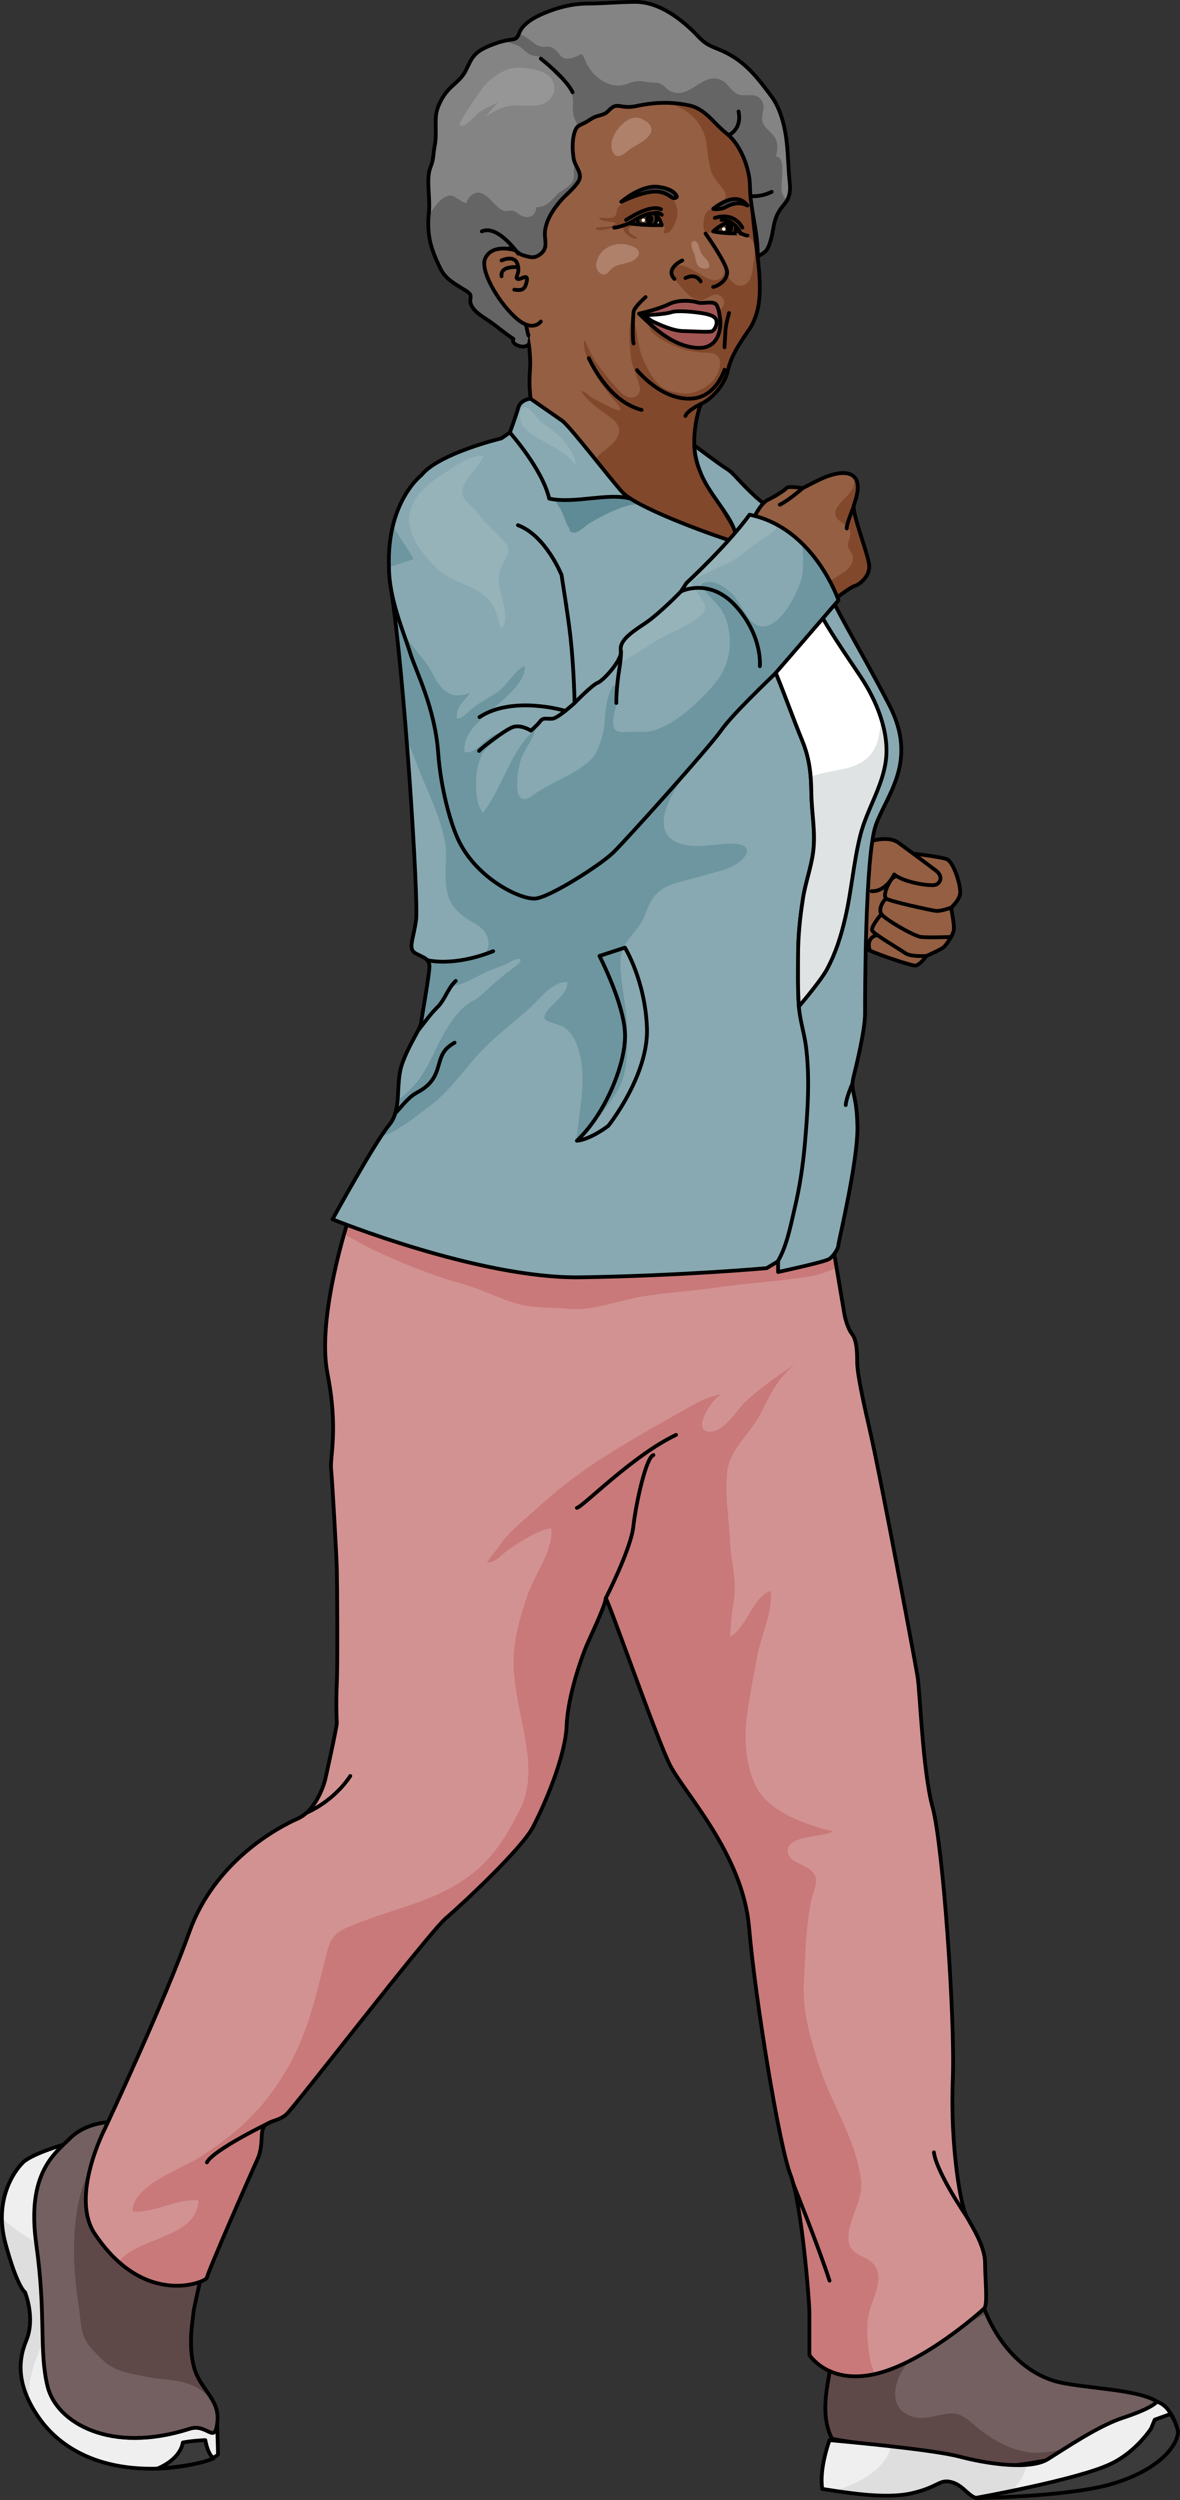<?xml version="1.0" encoding="utf-8"?>
<!-- Generator: Adobe Illustrator 16.0.0, SVG Export Plug-In . SVG Version: 6.00 Build 0)  -->
<!DOCTYPE svg PUBLIC "-//W3C//DTD SVG 1.1//EN" "http://www.w3.org/Graphics/SVG/1.1/DTD/svg11.dtd">
<svg version="1.1" id="Layer_1" xmlns="http://www.w3.org/2000/svg" xmlns:xlink="http://www.w3.org/1999/xlink" x="0px" y="0px"
	 width="234.543px" height="496.58px" viewBox="0 0 234.543 496.58" enable-background="new 0 0 234.543 496.58"
	 xml:space="preserve">
<rect x="0" y="0" width="234.543" height="496.58" fill="#333333" stroke="none"/>
<g>
	<g>
		<path fill="#945F43" d="M172.097,168.473c0,0,14.803,1.491,16.188,2.236c1.385,0.746,2.769,5.431,2.557,6.816
			c-0.213,1.385-1.811,2.769-1.811,2.769s0.747,3.588,0.533,4.563c-0.215,0.975-1.386,2.679-1.917,3.211
			c-0.534,0.533-3.516,1.811-3.516,1.811s-1.385,2.023-2.343,1.917c-0.958-0.106-8.839-2.556-11.928-4.473"/>
		
			<path fill="none" stroke="#000000" stroke-width="0.75" stroke-linecap="round" stroke-linejoin="round" stroke-miterlimit="10" d="
			M174.388,185.739c0,0-2.349,0.263-1.503,3.073"/>
		
			<path fill="none" stroke="#000000" stroke-width="0.75" stroke-linecap="round" stroke-linejoin="round" stroke-miterlimit="10" d="
			M172.097,168.473c0,0,14.803,1.491,16.188,2.236c1.385,0.746,2.769,5.431,2.557,6.816c-0.213,1.385-1.811,2.769-1.811,2.769
			s0.747,3.588,0.533,4.563c-0.215,0.975-1.386,2.679-1.917,3.211c-0.534,0.533-3.516,1.811-3.516,1.811s-1.385,2.023-2.343,1.917
			c-0.958-0.106-8.839-2.556-11.928-4.473"/>
		
			<path fill="none" stroke="#000000" stroke-width="0.75" stroke-linecap="round" stroke-linejoin="round" stroke-miterlimit="10" d="
			M189.031,180.293c0,0-2.022,0.746-2.982,0.639c-0.959-0.107-9.266-1.917-9.904-2.45c-0.641-0.532,0.117-2.385,0.857-3.589
			c0.739-1.203,3.36-1.629,3.36-1.629"/>
		
			<path fill="none" stroke="#000000" stroke-width="0.75" stroke-linecap="round" stroke-linejoin="round" stroke-miterlimit="10" d="
			M189.033,186.109c0,0-4.475,0.171-5.966,0c-1.49-0.171-7.242-3.58-7.881-4.539c-0.64-0.958,0.317-2.662,0.958-3.088"/>
		
			<path fill="none" stroke="#000000" stroke-width="0.75" stroke-linecap="round" stroke-linejoin="round" stroke-miterlimit="10" d="
			M184.131,189.878c0,0-3.09,0.213-4.154-0.532s-6.224-3.764-6.603-4.49c-0.38-0.725,1.812-3.286,1.812-3.286"/>
	</g>
	<path fill="#945F43" d="M172.097,167.407c0,0,4.165-1.704,6.502,0c2.338,1.705,6.064,4.473,7.449,5.538s0.96,2.344,0,2.77
		c-0.959,0.426-6.392-0.427-8.308-2.023c0,0-1.571,3.458-4.513,3.327"/>
	
		<path fill="none" stroke="#000000" stroke-width="0.75" stroke-linecap="round" stroke-linejoin="round" stroke-miterlimit="10" d="
		M172.097,167.407c0,0,4.165-1.704,6.502,0c2.338,1.705,6.064,4.473,7.449,5.538s0.96,2.344,0,2.77
		c-0.959,0.426-6.392-0.427-8.308-2.023c0,0-1.571,3.458-4.513,3.327"/>
	<path fill="#EFEFEF" d="M12.619,425.985c0,0-6.281,1.842-8.029,3.525s-5.869,7.428-3.496,16.168s3.871,9.615,3.871,9.615
		s2.123,5.119,0.25,9.615c-1.873,4.494-1.623,9.489,2.622,15.482c4.245,5.994,12.361,10.738,25.223,9.865
		c8.991-0.875,10.282-2.748,10.282-2.748l-0.178-6.031c0,0-25.214-5.58-29.334-18.441S12.619,425.985,12.619,425.985z"/>
	<path fill="#DEDEDE" d="M5.719,476.824c-0.21-4.755,1.548-8.833,3.558-13.186c1.365-2.958,2.354-6.362,2.822-9.646
		c-0.173-1.671-0.293-3.383-0.369-5.101c-0.943-1.409-2.624-2.107-4.008-3.015c-2.537-1.664-5.15-3.229-7.334-5.33
		c0.004,1.572,0.203,3.279,0.705,5.131c2.373,8.74,3.871,9.615,3.871,9.615s2.123,5.119,0.25,9.615
		C3.726,468.481,3.586,472.37,5.719,476.824z"/>
	
		<path fill="none" stroke="#000000" stroke-width="0.75" stroke-linecap="round" stroke-linejoin="round" stroke-miterlimit="10" d="
		M12.619,425.985c0,0-6.281,1.842-8.029,3.525s-5.869,7.428-3.496,16.168s3.871,9.615,3.871,9.615s2.123,5.119,0.25,9.615
		c-1.873,4.494-1.623,9.489,2.622,15.482c4.245,5.994,12.361,10.738,25.223,9.865c8.991-0.875,10.282-2.748,10.282-2.748
		l-0.178-6.031c0,0-25.214-5.58-29.334-18.441S12.619,425.985,12.619,425.985z"/>
	<path fill="#3B3B3B" d="M31.298,490.342c-0.16,0.011,4.38-1.519,5.051-5.188c1.815-0.355,4.459-0.475,4.459-0.475
		s0.475,2.938,1.697,3.58C41.124,488.94,37.533,489.928,31.298,490.342z"/>
	
		<path fill="none" stroke="#000000" stroke-width="0.75" stroke-linecap="round" stroke-linejoin="round" stroke-miterlimit="10" d="
		M31.298,490.342c-0.16,0.011,4.38-1.519,5.051-5.188c1.815-0.355,4.459-0.475,4.459-0.475s0.475,2.938,1.697,3.58
		C41.124,488.94,37.533,489.928,31.298,490.342z"/>
	<path fill="#746060" d="M166.992,465.972c-1.44,1.248-2.019,2.867-2.113,4.984s-2.109,8.355,0.481,13.441
		c3.551,0.864,20.346,2.482,26.296,4.785c5.95,2.304,19.194-1.041,27.159-2.865c6.444-1.476,14.78-5.75,11.709-8.82
		c-3.071-3.072-15.992-3.006-21.114-4.615c-10.076-3.167-13.781-14.371-13.781-14.371s-11.377,1.524-16.929,7.365
		s-6.718,5.086-8.829,2.975S166.992,465.972,166.992,465.972z"/>
	<path fill="#5F4848" d="M204.604,487.114c-3.633-0.459-6.919-2.275-9.759-4.449c-1.794-1.374-3.323-3.309-5.712-3.282
		c-2.588,0.028-5.069,1.478-7.762,0.634c-5.063-1.59-3.733-7.006-1.229-10.371c1.913-2.571,5.756-3.63,8.432-5.359
		c1.768-1.145,4.811-3.639,7.481-4.678c-0.226-0.534-0.356-0.896-0.404-1.032l-0.2-0.04c-1.442,0.219-11.601,1.921-16.751,7.34
		c-5.552,5.841-6.718,5.086-8.829,2.975s-2.879-2.879-2.879-2.879c-1.44,1.248-2.019,2.867-2.113,4.984s-2.109,8.355,0.481,13.441
		c3.551,0.864,20.346,2.482,26.296,4.785c5.95,2.304,19.194-1.041,27.159-2.865c0.329-0.075,0.665-0.16,1.003-0.25
		C215.018,484.876,209.229,487.7,204.604,487.114z"/>
	
		<path fill="none" stroke="#000000" stroke-width="0.75" stroke-linecap="round" stroke-linejoin="round" stroke-miterlimit="10" d="
		M166.992,465.972c-1.44,1.248-2.019,2.867-2.113,4.984s-2.109,8.355,0.481,13.441c3.551,0.864,20.346,2.482,26.296,4.785
		c5.95,2.304,19.194-1.041,27.159-2.865c6.444-1.476,14.78-5.75,11.709-8.82c-3.071-3.072-15.992-3.006-21.114-4.615
		c-10.076-3.167-13.781-14.371-13.781-14.371s-11.377,1.524-16.929,7.365s-6.718,5.086-8.829,2.975S166.992,465.972,166.992,465.972
		z"/>
	<path fill="#EFEFEF" d="M164.878,484.687c0,0-2.11,5.662-1.438,9.692c3.936,0.575,12.284,2.111,17.755,0.864
		c5.471-1.248,5.471-2.88,7.966-2.208s3.551,3.264,5.374,3.167c1.823-0.096,22.36-3.934,28.215-7.869s10.81-7.19,10.81-7.19
		s-0.314-1.026-1.312-2.394s-2.294-1.713-2.294-1.713s-0.555,1.168-6.819,3.235c-4.877,1.609-11.324,5.997-14.842,8.185
		s-11.86,1.006-17.597-0.508S164.878,484.687,164.878,484.687z"/>
	<g>
		<path fill="#DEDEDE" d="M203.992,489.595c-4.018,0.303-9.29-0.589-13.296-1.646c-2.632-0.693-8.282-1.438-13.628-2.039
			c-0.699,4.032-5.715,6.941-9.117,8.14c-0.566,0.199-1.383,0.409-2.266,0.671c4.336,0.661,10.928,1.568,15.51,0.523
			c5.471-1.248,5.471-2.88,7.966-2.208s3.551,3.264,5.374,3.167c0.55-0.028,2.807-0.399,5.843-1.009
			c0.292-0.232,0.588-0.46,0.874-0.698C202.558,493.405,203.777,491.458,203.992,489.595z"/>
		<path fill="#DEDEDE" d="M204.201,489.575l0.247,0.433c0.147-0.165,0.268-0.329,0.39-0.492
			C204.631,489.541,204.415,489.558,204.201,489.575z"/>
	</g>
	
		<path fill="none" stroke="#000000" stroke-width="0.75" stroke-linecap="round" stroke-linejoin="round" stroke-miterlimit="10" d="
		M164.878,484.687c0,0-2.11,5.662-1.438,9.692c3.936,0.575,12.284,2.111,17.755,0.864c5.471-1.248,5.471-2.88,7.966-2.208
		s3.551,3.264,5.374,3.167c1.823-0.096,22.36-3.934,28.215-7.869s10.81-7.19,10.81-7.19s-0.314-1.026-1.312-2.394
		s-2.294-1.713-2.294-1.713s-0.555,1.168-6.819,3.235c-4.877,1.609-11.324,5.997-14.842,8.185s-11.86,1.006-17.597-0.508
		S164.878,484.687,164.878,484.687z"/>
	<path fill="#3B3B3B" d="M194.003,496.147c0.531,0.055,17.901-0.234,26.538-2.633s13.435-7.006,13.627-10.557
		c-0.575-2.303-1.535-3.455-1.535-3.455l-3.112,1.123l-0.727,1.756c0,0-3.013,4.689-8.086,7.068
		C214.085,492.556,194.003,496.147,194.003,496.147z"/>
	
		<path fill="none" stroke="#000000" stroke-width="0.75" stroke-linecap="round" stroke-linejoin="round" stroke-miterlimit="10" d="
		M194.003,496.147c0.531,0.055,17.901-0.234,26.538-2.633s13.435-7.006,13.627-10.557c-0.575-2.303-1.535-3.455-1.535-3.455
		l-3.112,1.123l-0.727,1.756c0,0-3.013,4.689-8.086,7.068C214.085,492.556,194.003,496.147,194.003,496.147z"/>
	<path fill="#746060" d="M21.453,421.905c0,0-4.501,0.173-7.498,3.17s-8.741,6.867-6.743,21.103s0.5,21.104,2.248,28.222
		s12.398,13.486,28.298,8.385c3.437-1.102,4.954,3.292,5.454-1.328s-3.41-6.309-4.658-10.928c-1.248-4.621-0.124-9.865-0.124-10.614
		s1.949-9.028,1.949-9.028l-18.688-29.492"/>
	<g>
		<path fill="#5F4848" d="M38.553,470.153c-1.248-4.621-0.124-9.865-0.124-10.614s1.949-9.028,1.949-9.028l-16.899-26.67
			c-9.776,7.406-9.618,23.084-7.821,34.307c0.355,2.217,0.303,4.779,1.41,6.781c0.751,1.358,2.055,2.535,3.133,3.641
			c2.434,2.492,5.481,2.796,8.759,3.509c3.325,0.724,6.84,0.407,9.956,2.06c1.089,0.578,2.171,1.385,2.991,2.314
			c0.181,0.204,0.565,0.784,0.761,1.131C41.615,475.199,39.429,473.397,38.553,470.153z"/>
		<path fill="#5F4848" d="M42.763,477.816l-0.016,0.022c0.019,0.014,0.021,0.006,0.025,0.002
			C42.77,477.833,42.767,477.824,42.763,477.816z"/>
	</g>
	
		<path fill="none" stroke="#000000" stroke-width="0.75" stroke-linecap="round" stroke-linejoin="round" stroke-miterlimit="10" d="
		M21.453,421.53c0,0-4.501,0.173-7.498,3.17s-8.741,6.867-6.743,21.103s0.5,21.104,2.248,28.222s12.398,13.486,28.298,8.385
		c3.437-1.102,4.954,3.292,5.454-1.328s-3.41-6.309-4.658-10.928c-1.248-4.621-0.124-9.865-0.124-10.614s1.949-9.028,1.949-9.028
		l-18.688-29.492"/>
	<path fill="#D39292" d="M69.28,242.191c0,0-6.392,19.374-4.202,30.569s0.486,16.549,0.729,18.983
		c0.243,2.434,1.07,17.036,1.144,19.957c0.073,2.92,0.17,19.227,0,22.633c-0.17,3.408-0.073,7.058,0,7.788s-2.33,11.438-2.33,11.438
		s-1.492,5.951-5.492,7.701s-16.5,8.5-21.5,22.5s-16.75,39-16.75,39s-7.019,13.473-2.054,20.92
		c9.989,14.984,22.304,9.491,22.304,8.741s8.5-20.161,10-23.411s0.25-6,1.75-7s2.5-0.75,4-2s28.25-36,31.75-39s15-13.75,17.25-18
		s6.5-14,6.75-20.25s3.25-14.25,4-16s3.75-8,3.75-9.25s10,27.5,12.75,33s14.5,17.75,15.75,32.25s6,43.5,8.25,49.25
		s3.75,25.25,3.75,27.25s0,8.5,0,8.5s3.75,6,13.25,3.75s20.75-12.25,21.5-13s0.168-5.75,0.168-9s-2.418-7-3.668-9.25
		s-3.25-14.25-2.75-27s-2-47-4-54.25s-2.5-23-3-26s-7.25-39.25-9.5-49s-2.5-12.25-2.5-13.5s0-4.25-1-5.5s-1.5-3.75-1.5-3.75
		l-2.06-12.192L69.28,242.191z"/>
	<path fill="#C97979" d="M165.819,249.068l-96.539-6.877c0,0-0.365,1.11-0.889,2.938c1.907,1.04,3.79,2.148,5.749,3.087
		c5.811,2.788,11.909,5.156,18.107,6.906c3.736,1.055,7.209,2.963,10.914,3.929c3.218,0.839,6.666,0.64,9.964,0.929
		c4.255,0.373,8.574-1.217,12.757-2.104c5.386-1.144,10.865-1.286,16.293-2.095c6.306-0.939,12.708-1.248,18.855-2.26
		c1.813-0.299,3.546-0.955,5.247-1.733L165.819,249.068z"/>
	<path fill="#C97979" d="M173.928,471.55c-0.388-0.865-0.734-1.736-0.917-2.611c-0.562-2.69-0.777-5.625-0.502-8.365
		c0.33-3.276,3.609-7.768,1.229-10.726c-1.588-1.974-4.92-1.803-5.083-4.966c-0.21-4.055,2.972-7.589,2.481-11.842
		c-0.937-8.127-6.203-15.689-8.56-23.426c-1.552-5.097-3.112-10.277-2.8-15.658c0.319-5.502,0.368-11.642,1.595-17.021
		c0.298-1.307,1.199-2.9,0.659-4.309c-0.832-2.168-4.591-2.334-5.303-4.232c-1.471-3.918,6.836-3.347,8.872-4.635
		c-5.065-1.182-12.898-3.795-15.383-9.023c-2.036-4.285-2.298-9.091-1.761-13.7c0.478-4.098,1.348-7.862,2.024-11.918
		c0.673-4.031,3.272-9.129,2.68-13.117c-3.386,1.034-4.761,7.225-7.97,9.081c-0.13-0.715,0.093-1.278,0.101-2.008
		c0.026-2.488,0.681-4.928,0.761-7.41c0.094-2.916-0.738-5.716-0.877-8.616c-0.229-4.792-1.128-9.928-0.629-14.706
		c0.48-4.606,4.896-7.836,6.799-11.85c1.726-3.641,3.836-7.556,7.277-9.989c-3.63,2.566-7.419,4.992-10.621,8.103
		c-1.773,1.723-3.821,5.465-6.547,5.74c-4.564,0.46,0.314-7.126,2.142-7.426c-2.074,0.34-3.768,0.975-5.685,2.056
		c-6.739,3.8-13.569,7.554-20.019,11.839c-3.902,2.593-7.581,5.517-11.04,8.672c-2.355,2.148-4.61,3.852-6.678,6.312
		c-0.296,0.353-3.318,4.539-3.442,4.521c1.743,0.22,2.877-1.543,4.274-2.463c2.115-1.395,6.075-4.115,8.557-4.271
		c0.511,4.26-3.461,9.442-4.791,13.452c-1.539,4.645-2.884,9.189-2.673,14.128c0.212,4.973,1.446,9.304,2.279,14.188
		c0.839,4.92,1.216,9.659-1.084,14.185c-1.758,3.457-3.728,6.957-6.374,9.814c-7.724,8.334-18.23,9.233-28.006,13.535
		c-2.838,1.25-3.416,2.771-4.103,5.517c-1.978,7.915-3.647,15.575-7.87,22.729c-4.688,7.943-9.55,12.35-17.199,17.338
		c-3.326,2.168-13.533,5.604-13.389,10.802c4.39,0.332,8.674-2.614,13.091-2.203c-0.337,7.519-11.833,7.15-15.866,12.193
		c8.754,7.813,17.549,3.794,17.549,3.16c0-0.75,8.5-20.161,10-23.411s0.25-6,1.75-7s2.5-0.75,4-2s28.25-36,31.75-39
		s15-13.75,17.25-18s6.5-14,6.75-20.25s3.25-14.25,4-16s3.75-8,3.75-9.25s10,27.5,12.75,33s14.5,17.75,15.75,32.25
		s6,43.5,8.25,49.25s3.75,25.25,3.75,27.25s0,8.5,0,8.5S164.581,473.664,173.928,471.55z"/>
	
		<path fill="none" stroke="#000000" stroke-width="0.75" stroke-linecap="round" stroke-linejoin="round" stroke-miterlimit="10" d="
		M69.28,242.191c0,0-6.392,19.374-4.202,30.569s0.486,16.549,0.729,18.983c0.243,2.434,1.07,17.036,1.144,19.957
		c0.073,2.92,0.17,19.227,0,22.633c-0.17,3.408-0.073,7.058,0,7.788s-2.33,11.438-2.33,11.438s-1.492,5.951-5.492,7.701
		s-16.5,8.5-21.5,22.5s-16.75,39-16.75,39s-7.019,13.473-2.054,20.92c9.989,14.984,22.304,9.491,22.304,8.741s8.5-20.161,10-23.411
		s0.25-6,1.75-7s2.5-0.75,4-2s28.25-36,31.75-39s15-13.75,17.25-18s6.5-14,6.75-20.25s3.25-14.25,4-16s3.75-8,3.75-9.25
		s10,27.5,12.75,33s14.5,17.75,15.75,32.25s6,43.5,8.25,49.25s3.75,25.25,3.75,27.25s0,8.5,0,8.5s3.75,6,13.25,3.75
		s20.75-12.25,21.5-13s0.168-5.75,0.168-9s-2.418-7-3.668-9.25s-3.25-14.25-2.75-27s-2-47-4-54.25s-2.5-23-3-26s-7.25-39.25-9.5-49
		s-2.5-12.25-2.5-13.5s0-4.25-1-5.5s-1.5-3.75-1.5-3.75l-2.06-12.192L69.28,242.191z"/>
	
		<path fill="none" stroke="#000000" stroke-width="0.75" stroke-linecap="round" stroke-linejoin="round" stroke-miterlimit="10" d="
		M120.378,317.511c0,0,5-9.75,5.5-14.25s2.5-13.75,4-14.25"/>
	
		<path fill="none" stroke="#000000" stroke-width="0.75" stroke-linecap="round" stroke-linejoin="round" stroke-miterlimit="10" d="
		M114.666,299.511c1.213-0.25,11.213-10.5,19.713-14.5"/>
	
		<path fill="none" stroke="#000000" stroke-width="0.75" stroke-linecap="round" stroke-linejoin="round" stroke-miterlimit="10" d="
		M53.748,421.53c0,0-11.369,5.48-12.619,7.98"/>
	
		<path fill="none" stroke="#000000" stroke-width="0.75" stroke-linecap="round" stroke-linejoin="round" stroke-miterlimit="10" d="
		M192.128,440.261c0,0-6-8.75-6.5-12.75"/>
	
		<path fill="none" stroke="#000000" stroke-width="0.75" stroke-linecap="round" stroke-linejoin="round" stroke-miterlimit="10" d="
		M157.719,433.886c0,0,5.159,12.875,7.159,19.125"/>
	
		<path fill="none" stroke="#000000" stroke-width="0.75" stroke-linecap="round" stroke-linejoin="round" stroke-miterlimit="10" d="
		M60.927,360.067c0,0,5.201-2.057,8.701-7.307"/>
	<path fill="#945F43" d="M104.578,40.89c-0.354-3.956,1.13-11.301,1.13-12.149s7.839-10.313,8.546-10.878s15.257-7.981,21.967-2.048
		s10.453,11.937,10.807,13.985s2.191,6.781,2.191,6.781s0.071,3.743,0.919,10.736s1.977,13.563-1.343,18.295
		s-3.742,6.427-4.237,8.405s-2.544,4.944-5.228,6.216c-1.13,2.825-2.331,9.254,0,13.633s7.347,11.514,7.771,13.845
		s-16.67,0.777-19.495-0.777s-21.261-18.365-21.826-24.298s-0.636-5.862-0.424-9.394c0.119-1.991-0.09-4.005-0.365-5.975
		c-0.245-1.753-0.433-3.476-0.922-5.183c-0.191-0.669-0.48-1.295-0.646-1.972c-0.22-0.9-0.354-1.82-0.614-2.709
		c-0.25-0.859-0.631-1.682-0.965-2.512c-0.35-0.872-0.883-1.744-1.06-2.675c-0.197-1.041,0.092-2.063,0.601-2.97
		c0.229-0.407,0.552-0.771,0.745-1.193c0.194-0.422,0.42-0.575,0.735-0.904c0.732-0.768,1.73-1.542,1.838-2.683
		C104.81,43.315,104.681,42.042,104.578,40.89z"/>
	<path fill="#82482C" d="M134.318,43.958c0.095-0.265,0.166-0.507,0.213-0.697c0.403-1.627-0.319-3.658-1.722-4.617
		c-1.553-1.062-3.97-1.054-5.711-0.559c-1.529,0.435-2.369,1.42-3.506,2.425c-0.348,0.307-0.795,0.612-0.946,1.083
		c-0.16,0.5,0.049,0.827-0.346,1.258c-0.758,0.832-2.235,0.285-3.223,0.411c0.093,0.783,2.625,0.752,3.334,0.983
		c-0.66,1.1-2.874,0.712-3.959,0.976c-0.185,1.473,5.49-0.785,6.268-0.89c-0.768,0.599-1.218,0.856-0.501,1.788
		c0.623,0.809,1.414,1.343,2.454,1.242c-0.4-0.561-1.374-0.693-1.65-1.401c-0.292-0.746,0.591-1.039,1.24-1.258
		c1.258-0.425,2.514,0.024,3.779-0.029c0.677-0.029,2.131-0.249,2.09,0.816c-0.016,0.392-0.652,0.784,0.08,0.843
		C133.207,46.411,133.943,45.007,134.318,43.958z"/>
	<path fill="#82482C" d="M149.218,36.581c0-0.478-0.454-1.203-0.615-1.646c-0.408-1.124,0.46-2.786,0.121-3.933
		c-0.296-1.002-0.38-1.562-0.781-2.508c-0.599-1.412-3.654-2.623-4.657-3.762c-0.496-0.563-0.872-1.226-1.388-1.774
		c-0.535-0.57-1.18-0.749-1.652-1.356c-1.15-1.481-2.183-3.001-3.645-4.209c-1.617-1.336-3.62-2.684-5.771-2.805
		c-3.146-0.179-6.35,0.491-9.318,1.412c-2.001,0.62-5.063,1.378-5.818,3.728c-0.23,0.716,0.127,1.583,0.875,1.666
		c1.234,0.137,2.729-0.432,3.933-0.655c1.351-0.251,2.729-0.316,4.079-0.597c4.218-0.875,9.783-0.042,13.038,2.91
		c1.104,1.001,1.872,2.345,2.381,3.716c0.661,1.782,0.521,3.793,0.977,5.632c0.179,0.721,0.211,1.386,0.553,2.062
		c0.429,0.848,1.014,1.615,1.597,2.36c0.713,0.912,1.49,1.662,0.933,2.771c-0.384,0.763-1.039,1.13-1.786,1.443
		c-1,0.418-1.918,0.839-2.249,1.946c-0.177,0.592-0.418,2.564,0.138,3.038c1.093,0.929,3.995-1.056,5.094-1.107
		c1.308-0.061,1.404,0.302,2.107,1.171c0.497,0.616,1.377,0.822,1.902,1.392c1.32,1.429,0.522,3.981,0.367,5.688
		c-0.139,1.52-0.711,3.763-2.66,3.583c-0.802-0.074-1.557-0.763-1.996-1.403c-0.385-0.561-0.346-1.704-1.016-1.986
		c0.078,1.292-0.562,2.251-1.939,2.283c-1.27,0.03-2.58-1.082-3.668-1.65c-1.074-0.561-2.335-1.493-3.668-1.197
		c-1.75,0.389-1.479,1.754-0.556,2.753c1.186,1.284,3.073,4.094,4.957,4.129c1.524,0.028,2.781-2.013,4.216-0.828
		c1.492,1.234,0.102,2.779-1.12,3.466c-1.654,0.931-3.085,0.82-4.767,0.204c-1.299-0.476-2.647-0.545-4.015-0.349
		c-1.213,0.174-3.474,0.347-4.202,1.545c-1.471,2.416,4.473,4.962,6.052,5.477c1.562,0.509,3.143,0.78,4.778,0.845
		c0.974,0.039,1.78-0.056,2.547,0.625c1.062,0.943,0.376,2.885-0.161,3.961c-0.729,1.459-2.47,2.545-3.949,3.141
		c-1.774,0.714-3.741,0.38-5.546-0.205c-2.438-0.789-3.725-3.362-4.767-5.481c-1.396-2.838-1.377-5.753-2.196-8.721
		c-0.022-0.006-0.045-0.013-0.068-0.02c-1.373-0.253-0.573,7.718-0.282,8.697c0.447,1.508,1.015,2.969,1.468,4.447
		c0.262,0.859,0.152,1.805-0.734,2.293c-1.699,0.935-3.406-1.306-4.404-2.409c-1.172-1.296-2.184-2.701-3.228-4.102
		c-0.678-0.91-1.158-1.823-1.63-2.848c-0.244-0.531-0.521-1.453-0.995-1.755c-0.28,2.032,1.198,4.835,2.151,6.515
		c0.908,1.601,2.117,3.184,3.245,4.645c0.523,0.678,1.874,1.829,1.821,2.745c-1.217-0.186-2.563-0.946-3.655-1.532
		c-0.787-0.422-1.626-0.795-2.363-1.304c-0.547-0.377-1.065-1.026-1.757-1.067c1.128,2.03,3.188,3.322,5.02,4.667
		c1.555,1.143,3.074,2.159,2.288,4.218c-1.032,2.702-5.739,3.819-4.995,7.085c0.727,3.19,3.021,7.009,5.602,8.994
		c0.858,0.66,1.916,0.949,2.761,1.59c1.746,1.327,3.442,2.636,5.22,3.74c5.932,1.041,16.01,1.553,15.683-0.244
		c-0.424-2.331-5.439-9.466-7.771-13.845s-1.13-10.808,0-13.633c2.684-1.271,4.732-4.238,5.228-6.216s0.918-3.673,4.237-8.405
		s2.19-11.302,1.343-18.295S149.218,36.581,149.218,36.581z"/>
	
		<path fill="none" stroke="#000000" stroke-width="0.75" stroke-linecap="round" stroke-linejoin="round" stroke-miterlimit="10" d="
		M149.218,36.581c0,0,0.071,3.743,0.919,10.736s1.977,13.563-1.343,18.295s-3.742,6.427-4.237,8.405s-2.544,4.944-5.228,6.216
		c-1.13,2.825-2.331,9.254,0,13.633s7.347,11.514,7.771,13.845s-16.67,0.777-19.495-0.777s-21.261-18.365-21.826-24.298
		s-0.636-5.862-0.424-9.394c0.077-1.285,0.004-2.579-0.115-3.858c-0.107-1.144-0.388-2.261-0.486-3.37
		c-0.046-0.509-0.187-0.994-0.322-1.485c-0.24-0.874-0.376-1.772-0.621-2.644c-0.285-1.014-0.695-1.985-0.971-3.003
		c-0.378-1.388-1.033-2.761-1.26-4.182c-0.134-0.837-0.355-1.654-0.483-2.489c-0.117-0.764-0.134-1.681-0.095-2.454
		c0.041-0.841,0.549-1.571,1.097-2.184c0.6-0.67,0.993-1.381,1.418-2.167c0.433-0.801,0.583-1.674,0.84-2.535
		c0.083-0.281,0.245-0.535,0.28-0.827c0.045-0.368-0.025-0.785-0.059-1.153c-0.354-3.956,1.13-11.301,1.13-12.149
		s7.839-10.313,8.546-10.878s15.257-7.981,21.967-2.048s11.995,12.068,12.349,14.116S149.218,36.581,149.218,36.581z"/>
	<path fill="#848484" d="M104.71,68.643c-0.693,0.585-3.239-0.188-2.67-1.334c-1.896-1.221-3.578-2.764-5.479-3.987
		c-1.163-0.749-2.816-1.849-3.079-3.308c-0.076-0.424,0.174-1.049,0.008-1.436c-0.209-0.487-0.991-0.89-1.417-1.16
		c-1.796-1.139-3.498-2.002-4.494-3.993c-0.896-1.79-1.826-3.962-2.183-5.924c-0.305-1.68-0.343-3.342-0.166-5.032
		c0.186-1.775,0.008-3.495-0.065-5.261c-0.06-1.43-0.081-2.88,0.484-4.222c0.548-1.301,0.463-2.578,0.746-3.981
		c0.412-2.04,0.091-3.965,0.259-5.994c0.14-1.686,1.198-3.729,2.315-4.989c1.224-1.379,2.647-2.188,3.534-3.864
		c0.613-1.159,1.045-2.422,1.993-3.37c0.946-0.945,2.324-1.526,3.555-1.992c1.282-0.485,2.432-0.782,3.754-0.947
		c1.071-0.134,1.098-0.637,1.51-1.552c0.775-1.724,3.141-2.973,4.785-3.658c2.892-1.206,5.678-1.912,8.83-1.931
		c3.133-0.02,6.256-0.333,9.398-0.333c4.295,0.001,8.264,2.825,11.29,5.677c0.843,0.794,1.636,1.789,2.577,2.454
		c1.038,0.733,2.367,1.14,3.533,1.677c4.361,2.01,6.789,5.153,9.66,9.03c1.779,2.402,2.625,5.969,2.957,8.787
		c0.332,2.816,0.338,5.658,0.645,8.463c0.159,1.458-0.043,2.826-1,3.979c-0.936,1.125-1.536,1.982-1.956,3.423
		c-0.351,1.199-0.435,2.447-0.783,3.64c-0.211,0.722-0.421,1.493-0.854,2.12c-0.497,0.718-1.167,0.864-1.795,1.363
		c0.095-3.899-0.976-7.759-1.407-11.612c-0.15-1.35-0.069-2.759-0.268-4.074c-0.473-3.138-2.056-6.87-4.572-8.846
		c-2.544-1.997-4.105-4.818-7.369-5.516c-3.58-0.765-6.914-0.641-10.488,0.125c-1.17,0.251-2.048,0.228-3.184,0.019
		c-1.334-0.246-1.743,0.31-2.553,1.099c-0.758,0.738-1.831,0.689-2.765,1.163c-0.624,0.317-1.163,0.744-1.792,1.063
		c-0.607,0.307-1.324,0.513-1.663,1.101c-0.881,1.532-0.817,4.365-0.501,6.072c0.31,1.67,1.948,2.928,0.876,4.548
		c-1.02,1.541-2.54,2.588-3.72,4.018c-1.32,1.602-2.467,3.358-2.829,5.463c-0.344,2,0.915,3.672-1.247,5.078
		c-1.132,0.736-2.037,0.307-3.16,0.014c-1-0.261-1.938-1.663-3.051-1.333c-0.959,0.285-1.324,1.69-1.356,2.561
		c-0.053,1.406,0.376,2.746,0.768,4.081c0.331,1.128,0.56,2.368,1.146,3.388c0.615,1.071,1.24,2.146,1.896,3.176
		c0.254,0.399,0.587,0.789,0.825,1.187c0.506,0.847,0.563,1.932,0.854,2.888"/>
	<g>
		<path fill="#656565" d="M156.421,39.812c-0.34-0.306-0.647-0.686-0.895-1.271c-0.742-1.763,1.102-7.142-1.32-7.495
			c0.283-0.961,0.435-1.933,0.158-2.96c-0.462-1.72-2.377-2.338-2.809-3.916c-0.383-1.402,0.799-2.915-0.221-4.293
			c-1.209-1.635-2.918-0.622-4.442-1.079c-1.649-0.495-2.168-2.445-3.771-3c-3.724-1.291-5.842,3.875-9.681,2.405
			c-0.857-0.329-1.275-1.128-2.045-1.498c-0.879-0.423-1.479-0.234-2.431-0.37c-2.157-0.307-2.483-0.342-4.476,0.373
			c-3.315,1.19-6.822-1.528-8.073-4.485c-1.004-2.375-0.656-1.237-2.754-0.696c-2.412,0.622-2.259-1.189-3.921-2.066
			c-0.726-0.382-1.447-0.054-2.24-0.225c-0.956-0.207-1.216-0.592-2.007-1.172c-0.781-0.572-1.551-1.124-2.371-1.32
			c-0.262,0.631-0.438,0.995-1.318,1.105c-0.456,0.057-0.889,0.137-1.316,0.227c0.463,0.425,1.98,0.676,2.761,1.15
			c0.835,0.507,1.252,1.223,2.195,1.653c0.739,0.337,1.688,0.169,2.431,0.639c1.257,0.795,1.345,1.945,2.193,2.992
			c1.007,1.241,2.429,1.737,3.272,3.314c0.97,1.812,0.275,3.314,0.686,5.227c0.188,0.878,0.716,1.24,0.751,2.177
			c0.377-0.377,0.933-0.571,1.428-0.822c0.629-0.319,1.168-0.746,1.792-1.063c0.934-0.474,2.007-0.424,2.765-1.163
			c0.81-0.789,1.219-1.345,2.553-1.099c1.136,0.209,2.014,0.232,3.184-0.019c3.574-0.766,6.908-0.89,10.488-0.125
			c3.264,0.698,4.825,3.52,7.369,5.516c2.517,1.976,4.1,5.708,4.572,8.846c0.198,1.315,0.117,2.725,0.268,4.074
			c0.432,3.854,1.502,7.713,1.407,11.612c0.628-0.499,1.298-0.645,1.795-1.363c0.433-0.626,0.643-1.397,0.854-2.12
			c0.349-1.193,0.433-2.44,0.783-3.64c0.42-1.44,1.021-2.297,1.956-3.423C156.16,40.238,156.297,40.027,156.421,39.812z"/>
		<path fill="#656565" d="M111.199,40.145c1.18-1.43,2.7-2.477,3.72-4.018c0.83-1.255,0.036-2.293-0.509-3.473
			c-0.124,0.248-0.25,0.507-0.326,0.86c-0.139,0.638,0.115,1.337-0.084,2.044c-0.428,1.519-2.095,1.996-3.142,2.978
			c-1.488,1.395-1.992,2.481-4.256,2.651c-0.215,1.896-1.604,2.261-2.879,1.693c-0.829-0.37-0.932-0.832-1.82-1.026
			c-0.419-0.091-1.136,0.183-1.675,0.046c-2.036-0.518-3.957-5.156-6.503-3.131c-1.554,1.236-0.271,2.241-2.468,0.892
			c-1.337-0.82-1.57-1.216-3.123-0.327c-1.352,0.773-2.016,2.514-2.902,3.129c-0.001,0.002-0.001,0.005-0.001,0.007
			c-0.177,1.689-0.139,3.352,0.166,5.032c0.356,1.962,1.287,4.134,2.183,5.924c0.996,1.991,2.698,2.854,4.494,3.993
			c0.426,0.271,1.208,0.673,1.417,1.16c0.166,0.387-0.084,1.012-0.008,1.436c0.263,1.459,1.916,2.559,3.079,3.308
			c1.9,1.224,3.583,2.766,5.479,3.987c-0.569,1.146,1.977,1.919,2.67,1.334l0.333-1.995c-0.291-0.956-0.349-2.041-0.854-2.888
			c-0.238-0.398-0.571-0.788-0.825-1.187c-0.655-1.03-1.28-2.105-1.896-3.176c-0.586-1.021-0.814-2.26-1.146-3.388
			c-0.392-1.335-0.82-2.675-0.768-4.081c0.032-0.87,0.397-2.276,1.356-2.561c1.112-0.33,2.051,1.072,3.051,1.333
			c1.123,0.293,2.028,0.722,3.16-0.014c2.162-1.406,0.903-3.078,1.247-5.078C108.732,43.502,109.878,41.747,111.199,40.145z"/>
	</g>
	
		<path fill="none" stroke="#000000" stroke-width="0.75" stroke-linecap="round" stroke-linejoin="round" stroke-miterlimit="10" d="
		M104.71,68.643c-0.693,0.585-3.239-0.188-2.67-1.334c-1.896-1.221-3.578-2.764-5.479-3.987c-1.163-0.749-2.816-1.849-3.079-3.308
		c-0.076-0.424,0.174-1.049,0.008-1.436c-0.209-0.487-0.991-0.89-1.417-1.16c-1.796-1.139-3.498-2.002-4.494-3.993
		c-0.896-1.79-1.826-3.962-2.183-5.924c-0.305-1.68-0.343-3.342-0.166-5.032c0.186-1.775,0.008-3.495-0.065-5.261
		c-0.06-1.43-0.081-2.88,0.484-4.222c0.548-1.301,0.463-2.578,0.746-3.981c0.412-2.04,0.091-3.965,0.259-5.994
		c0.14-1.686,1.198-3.729,2.315-4.989c1.224-1.379,2.647-2.188,3.534-3.864c0.613-1.159,1.045-2.422,1.993-3.37
		c0.946-0.945,2.324-1.526,3.555-1.992c1.282-0.485,2.432-0.782,3.754-0.947c1.071-0.134,1.098-0.637,1.51-1.552
		c0.775-1.724,3.141-2.973,4.785-3.658c2.892-1.206,5.678-1.912,8.83-1.931c3.133-0.02,6.256-0.333,9.398-0.333
		c4.295,0.001,8.264,2.825,11.29,5.677c0.843,0.794,1.636,1.789,2.577,2.454c1.038,0.733,2.367,1.14,3.533,1.677
		c4.361,2.01,6.789,5.153,9.66,9.03c1.779,2.402,2.625,5.969,2.957,8.787c0.332,2.816,0.338,5.658,0.645,8.463
		c0.159,1.458-0.043,2.826-1,3.979c-0.936,1.125-1.536,1.982-1.956,3.423c-0.351,1.199-0.435,2.447-0.783,3.64
		c-0.211,0.722-0.421,1.493-0.854,2.12c-0.497,0.718-1.167,0.864-1.795,1.363c0.095-3.899-0.976-7.759-1.407-11.612
		c-0.15-1.35-0.069-2.759-0.268-4.074c-0.473-3.138-2.056-6.87-4.572-8.846c-2.544-1.997-4.105-4.818-7.369-5.516
		c-3.58-0.765-6.914-0.641-10.488,0.125c-1.17,0.251-2.048,0.228-3.184,0.019c-1.334-0.246-1.743,0.31-2.553,1.099
		c-0.758,0.738-1.831,0.689-2.765,1.163c-0.624,0.317-1.163,0.744-1.792,1.063c-0.607,0.307-1.324,0.513-1.663,1.101
		c-0.881,1.532-0.817,4.365-0.501,6.072c0.31,1.67,1.948,2.928,0.876,4.548c-1.02,1.541-2.54,2.588-3.72,4.018
		c-1.32,1.602-2.467,3.358-2.829,5.463c-0.344,2,0.915,3.672-1.247,5.078c-1.132,0.736-2.037,0.307-3.16,0.014
		c-1-0.261-1.938-1.663-3.051-1.333c-0.959,0.285-1.324,1.69-1.356,2.561c-0.053,1.406,0.376,2.746,0.768,4.081
		c0.331,1.128,0.56,2.368,1.146,3.388c0.615,1.071,1.24,2.146,1.896,3.176c0.254,0.399,0.587,0.789,0.825,1.187
		c0.506,0.847,0.563,1.932,0.854,2.888"/>
	
		<path fill="none" stroke="#000000" stroke-width="0.75" stroke-linecap="round" stroke-linejoin="round" stroke-miterlimit="10" d="
		M135.606,51.734c0,0-3.494,1.599-1.558,3.662"/>
	
		<path fill="none" stroke="#000000" stroke-width="0.75" stroke-linecap="round" stroke-linejoin="round" stroke-miterlimit="10" d="
		M136.238,55.228c0,0,1.978-1.136,3.03,0.674"/>
	
		<path fill="none" stroke="#000000" stroke-width="0.75" stroke-linecap="round" stroke-linejoin="round" stroke-miterlimit="10" d="
		M140.237,46.388c0,0,4.293,6.02,4.293,7.704s-1.937,2.778-2.778,2.904"/>
	<path fill="#A25654" d="M127.019,62.3c0,0,3.766-0.825,5.913-1.877s4.884-0.631,5.768-0.336s2.693-0.295,3.493,0.252
		s0.99,3.561,0.99,3.561s0.382,5.568-4.711,5.189S129.46,64.615,127.019,62.3z"/>
	<path fill="#A25654" d="M127.019,62.3c0,0,3.766-0.825,5.913-1.877s4.884-0.631,5.768-0.336s2.693-0.295,3.493,0.252
		s0.99,3.561,0.99,3.561s0.382,5.568-4.711,5.189S129.46,64.615,127.019,62.3z"/>
	
		<path fill="none" stroke="#000000" stroke-width="0.75" stroke-linecap="round" stroke-linejoin="round" stroke-miterlimit="10" d="
		M127.019,62.3c0,0,3.766-0.825,5.913-1.877s4.884-0.631,5.768-0.336s2.693-0.295,3.493,0.252s0.99,3.561,0.99,3.561
		s0.382,5.568-4.711,5.189S129.46,64.615,127.019,62.3z"/>
	<path fill="#434343" d="M123.485,40.089c0,0,3.909-3.42,7.37-2.973s3.68,1.995,3.68,1.995s-0.29,0.375-0.781,0.211
		s-1.65-1.545-4.297-1.219S123.485,40.089,123.485,40.089z"/>
	<path fill="#434343" d="M141.776,41.453c-0.187,0.143,1.542,0.221,2.497-0.33s2.68-1.175,4.296-0.294
		C147.541,39.397,145.521,38.589,141.776,41.453z"/>
	
		<path fill="none" stroke="#000000" stroke-width="0.75" stroke-linecap="round" stroke-linejoin="round" stroke-miterlimit="10" d="
		M123.485,40.089c0,0,3.909-3.42,7.37-2.973s3.68,1.995,3.68,1.995s-0.29,0.375-0.781,0.211s-1.65-1.545-4.297-1.219
		S123.485,40.089,123.485,40.089z"/>
	
		<path fill="none" stroke="#000000" stroke-width="0.75" stroke-linecap="round" stroke-linejoin="round" stroke-miterlimit="10" d="
		M141.776,41.453c-0.187,0.143,1.542,0.221,2.497-0.33s2.68-1.175,4.296-0.294C147.541,39.397,145.521,38.589,141.776,41.453z"/>
	
		<path fill="#FFFFFF" stroke="#000000" stroke-width="0.75" stroke-linecap="round" stroke-linejoin="round" stroke-miterlimit="10" d="
		M125.108,44.354c0,0,3.195-2.203,4.921-1.982c1.027,0.624,1.505,2.35,1.505,2.35S127.238,44.758,125.108,44.354z"/>
	
		<path fill="#FFFFFF" stroke="#000000" stroke-width="0.75" stroke-linecap="round" stroke-linejoin="round" stroke-miterlimit="10" d="
		M141.762,45.97c0,0,1.577-1.542,3.403-1.909c1.826,1.138,2.01,2.327,2.01,2.327S143.729,46.374,141.762,45.97z"/>
	
		<path fill="#523621" stroke="#000000" stroke-width="0.75" stroke-linecap="round" stroke-linejoin="round" stroke-miterlimit="10" d="
		M130.029,42.372c-0.951-0.121-2.347,0.493-3.41,1.069c0.014,0.44,0.194,0.837,0.482,1.147c0.98,0.072,2.013,0.105,2.838,0.121
		c0.371-0.333,0.604-0.8,0.604-1.318c0-0.272-0.067-0.528-0.181-0.76C130.257,42.534,130.148,42.444,130.029,42.372z"/>
	
		<path fill="#523621" stroke="#000000" stroke-width="0.75" stroke-linecap="round" stroke-linejoin="round" stroke-miterlimit="10" d="
		M142.086,45.683c0.028,0.126,0.065,0.25,0.114,0.367c1.189,0.194,2.725,0.277,3.773,0.313c0.209-0.33,0.334-0.718,0.334-1.138
		c0-0.099-0.016-0.192-0.029-0.288c-0.278-0.281-0.638-0.58-1.113-0.876C143.832,44.329,142.637,45.22,142.086,45.683z"/>
	
		<ellipse fill="none" stroke="#000000" stroke-width="0.75" stroke-linecap="round" stroke-linejoin="round" stroke-miterlimit="10" cx="129.09" cy="43.533" rx="0.38" ry="0.569"/>
	
		<ellipse fill="none" stroke="#000000" stroke-width="0.75" stroke-linecap="round" stroke-linejoin="round" stroke-miterlimit="10" cx="144.977" cy="45.254" rx="0.362" ry="0.585"/>
	
		<path fill="none" stroke="#000000" stroke-width="0.75" stroke-linecap="round" stroke-linejoin="round" stroke-miterlimit="10" d="
		M130.097,42.356c0,0,0.623-0.408,1.437,0.311"/>
	
		<path fill="none" stroke="#000000" stroke-width="0.75" stroke-linecap="round" stroke-linejoin="round" stroke-miterlimit="10" d="
		M125.108,44.354c0,0-2.011,0.803-3.042,0.87"/>
	
		<path fill="none" stroke="#000000" stroke-width="0.75" stroke-linecap="round" stroke-linejoin="round" stroke-miterlimit="10" d="
		M124.441,43.698c0.188-0.094,4.594-3.188,6.938-2.141"/>
	
		<path fill="none" stroke="#000000" stroke-width="0.75" stroke-linecap="round" stroke-linejoin="round" stroke-miterlimit="10" d="
		M145.166,44.061c0,0-1.131-0.582-1.756-0.363"/>
	
		<path fill="none" stroke="#000000" stroke-width="0.75" stroke-linecap="round" stroke-linejoin="round" stroke-miterlimit="10" d="
		M142.086,43.292c0,0,3.573-1.441,5.479,1.92"/>
	
		<path fill="none" stroke="#000000" stroke-width="0.75" stroke-linecap="round" stroke-linejoin="round" stroke-miterlimit="10" d="
		M147.316,46.388c0.188,0.029,0.881,0.435,1.253,0.404"/>
	
		<path fill="none" stroke="#000000" stroke-width="0.75" stroke-linecap="round" stroke-linejoin="round" stroke-miterlimit="10" d="
		M128.321,59.011c0,0-2.224,1.938-2.38,2.906s-0.25,6,0,6.313"/>
	
		<path fill="none" stroke="#000000" stroke-width="0.75" stroke-linecap="round" stroke-linejoin="round" stroke-miterlimit="10" d="
		M144.91,62.167c0,0-0.656,2.281-0.719,3.594s-0.188,3.219-0.188,3.219"/>
	<path fill="#FFFFFF" d="M128.128,62.604c0,0,3.75-0.094,5.335-0.594c1.262-0.398,4.351-0.063,5.805,0.156s2.87,0.531,3.115,1.453
		s-0.388,1.953-0.896,2.203c-0.93,0.176-3.234,0-5.734-0.063c-2.157-0.054-4.875-1.399-5.813-1.809S128.128,62.604,128.128,62.604z"
		/>
	
		<path fill="none" stroke="#000000" stroke-width="0.75" stroke-linecap="round" stroke-linejoin="round" stroke-miterlimit="10" d="
		M128.128,62.604c0,0,3.75-0.094,5.335-0.594c1.262-0.398,4.351-0.063,5.805,0.156s2.87,0.531,3.115,1.453s-0.388,1.953-0.896,2.203
		c-0.93,0.176-3.234,0-5.734-0.063c-2.157-0.054-4.875-1.399-5.813-1.809S128.128,62.604,128.128,62.604z"/>
	
		<path fill="none" stroke="#000000" stroke-width="0.75" stroke-linecap="round" stroke-linejoin="round" stroke-miterlimit="10" d="
		M126.619,73.516c0,0,4.959,6.242,11.135,5.631c4.685-0.463,6.25-5.711,6.25-5.711"/>
	
		<path fill="none" stroke="#000000" stroke-width="0.75" stroke-linecap="round" stroke-linejoin="round" stroke-miterlimit="10" d="
		M139.33,80.233c0,0-2.654,1.229-3.092,2.386"/>
	<g>
		
			<path fill="none" stroke="#000000" stroke-width="0.75" stroke-linecap="round" stroke-linejoin="round" stroke-miterlimit="10" d="
			M149.335,38.951c0,0,1.773,0.254,4.055-0.846"/>
	</g>
	
		<path fill="none" stroke="#000000" stroke-width="0.75" stroke-linecap="round" stroke-linejoin="round" stroke-miterlimit="10" d="
		M107.487,11.643c0,0,5.066,3.96,6.313,6.686"/>
	<path fill="#88A9B1" d="M105.447,79.189c0,0-1.985,0.146-2.445,1.821s-1.662,4.896-1.662,4.896l-1.663,1.16
		c0,0-12.468,2.963-15.946,7.344c0,0-8.537,6.529-5.959,22.942s5.455,61.451,4.927,65.394s-1.746,5.763,0,6.672
		s2.656,1.062,2.656,2.578s-1.516,10.009-1.668,11.222s-2.426,4.246-3.791,8.188s0.089,8.947-2.609,12.131
		s-11.197,18.652-11.197,18.652s29.124,11.829,49.292,11.525c20.168-0.303,37.001-1.819,37.001-1.819l2.274-1.364v2.123
		c0,0,9.25-1.971,10.16-2.578c0.91-0.607,1.82-2.124,1.82-2.73s3.942-16.832,3.791-23.656s-1.516-6.823-0.758-9.856
		s2.274-9.402,2.274-12.586s0.002-31.237,2.125-37.303s8.492-12.604,2.729-23.816s-11.979-20.918-12.89-25.013
		s-1.668-8.34-1.668-8.34s-8.493-4.853-11.98-8.037s-4.329-4.701-5.804-5.611s-6.444-4.658-6.444-4.658s-0.055,3.805,2.638,8.197
		s5.891,7.511,5.719,11.094c-6.369-1.971-20.067-7.134-22.646-9.974s-10.464-13.151-11.98-14.213S105.447,79.189,105.447,79.189z"/>
	
		<path fill="none" stroke="#000000" stroke-width="0.75" stroke-linecap="round" stroke-linejoin="round" stroke-miterlimit="10" d="
		M169.453,215.182c0,0-1.275,2.935-1.353,4.32"/>
	<path fill="#6D96A0" d="M140.953,167.913c-1.561,0.154-3.132,0.242-4.69-0.067c-7.659-1.517-3.401-9.432-0.654-13.166
		c1.302-1.771,6.106-7.197,4.04-9.843c-3.232-4.139-13.603,3.489-15.883,6.371c-4.365,5.515-6.76,11.909-13.775,14.859
		c-4.873,2.05-11.476-1.172-15.292-4.334c-4.052-3.357-3.708-11.546-3.979-16.448c-0.487-8.829-1.768-17.224-4.584-25.64
		c-1.52-4.537-3.633-8.491-6.338-12.418c-0.523-0.76-1.091-1.746-1.702-2.798c-0.825,3.354-1.156,7.62-0.323,12.925
		c1.042,6.634,2.133,17.943,3.027,29.325c0.847,2.069,1.685,4.142,2.494,6.229c2.018,5.197,5.553,11.846,5.381,17.507
		c-0.006,0.209-0.015,0.418-0.023,0.626c-0.133,3.078-0.387,6.888,1.775,9.399c0.933,1.083,2.111,1.907,3.337,2.62
		c0.975,0.567,2.022,1.166,2.653,2.141c0.775,1.199,1.049,2.914,0.017,4.079c-0.862,0.973-2.497,1.366-3.731,1.499
		c-1.012,0.109-1.938,0.19-2.963,0.152c-1.133-0.042-2.248,0.205-3.382,0.012c-0.451-0.077-1.187-0.422-1.294,0.246
		c-0.015,0.092,0.148,0.523,0.157,0.676c0.128,2.106-0.383,4.266-0.722,6.351c-0.271,1.665-0.602,3.329-0.812,5.002
		c-0.003,0.027-0.021,0.066-0.026,0.095c0.025-0.152,0.752-0.562,0.894-0.675c0.353-0.284,0.694-0.581,1.027-0.887
		c0.677-0.621,1.332-1.277,1.942-1.965c0.763-0.86,0.953-2.17,1.674-3.128c0.426-0.565,1.084-0.896,1.76-1.04
		c0.783-0.167,1.469-0.452,2.199-0.798c1.21-0.572,2.373-1.231,3.582-1.807c1.177-0.561,2.433-0.893,3.621-1.42
		c0.743-0.33,1.516-0.836,2.299-1.056c0.262-0.073,0.641-0.178,0.779,0.089c0.257,0.492-1.033,1.324-1.29,1.521
		c-1.534,1.174-3.052,2.374-4.493,3.662c-1.229,1.1-2.278,2.303-3.76,3.064c-2.908,1.494-4.957,5.091-6.447,7.885
		c-0.215,0.402-0.421,0.808-0.619,1.218c-1.682,3.482-3.061,6.494-6.023,9.139c-0.477,0.426-1.104,0.92-1.781,1.465
		c-0.176,1.838-0.563,3.569-1.737,4.955c-0.42,0.496-0.979,1.289-1.627,2.274c3.18-0.856,7.698-4.576,9.717-6.089
		c4.163-3.119,6.857-7.344,10.405-11.058c2.938-3.074,6.494-5.672,9.641-8.556c1.929-1.769,4.452-5.226,7.327-5.037
		c0.408,2.778-5.112,5.398-4.491,7.271c0.195,0.59,3.129,1.243,3.711,1.631c1.406,0.937,2.234,2.238,2.792,3.799
		c2.181,6.099,0.239,13.061-0.215,19.164c2.903-2.768,5.813-6.578,7.998-9.962c2.356-3.648,2.193-8.831,2.109-13.006
		c-0.089-4.401-1.421-8.707-1.338-13.117c0.077-4.132,3.749-5.674,5.021-9.444c2.027-6.007,5.402-5.683,11.339-7.465
		c2.527-0.759,5.625-1.211,7.566-2.955c2.144-1.925,1.363-3.251-1.272-3.4C144.327,167.499,142.646,167.745,140.953,167.913z"/>
	<path fill="#5E8B96" d="M110.237,99.25c-0.074,0.059,0.848,1.288,1.263,2.034c0.585,1.051,0.862,2.417,1.5,3.402
		c0.484,0.75-0.094,0.876,0.902,1.091c1.059,0.228,2.392-1.327,3.23-1.824c2.162-1.283,6.813-3.773,9.348-3.782
		C122.904,96.448,114.584,100.155,110.237,99.25"/>
	
		<path fill="none" stroke="#000000" stroke-width="0.75" stroke-linecap="round" stroke-linejoin="round" stroke-miterlimit="10" d="
		M105.447,79.189c0,0-1.985,0.146-2.445,1.821s-1.662,4.896-1.662,4.896l-1.663,1.16c0,0-12.468,2.963-15.946,7.344
		c0,0-8.537,6.529-5.959,22.942s5.455,61.451,4.927,65.394s-1.746,5.763,0,6.672s2.656,1.062,2.656,2.578
		s-1.516,10.009-1.668,11.222s-2.426,4.246-3.791,8.188s0.089,8.947-2.609,12.131s-11.197,18.652-11.197,18.652
		s29.124,11.829,49.292,11.525c20.168-0.303,37.001-1.819,37.001-1.819l2.274-1.364v2.123c0,0,9.25-1.971,10.16-2.578
		c0.91-0.607,1.82-2.124,1.82-2.73s3.942-16.832,3.791-23.656s-1.516-6.823-0.758-9.856s2.274-9.402,2.274-12.586
		s0.002-31.237,2.125-37.303s8.492-12.604,2.729-23.816s-11.979-20.918-12.89-25.013s-1.668-8.34-1.668-8.34
		s-8.493-4.853-11.98-8.037s-4.329-4.701-5.804-5.611s-6.444-4.658-6.444-4.658s-0.055,3.805,2.638,8.197s5.891,7.511,5.719,11.094
		c-6.369-1.971-20.067-7.134-22.646-9.974s-10.464-13.151-11.98-14.213S105.447,79.189,105.447,79.189z"/>
	
		<path fill="none" stroke="#000000" stroke-width="0.75" stroke-linecap="round" stroke-linejoin="round" stroke-miterlimit="10" d="
		M101.339,85.906c0,0,6.46,7.222,7.825,13.136c5.156,1.062,11.586-1.214,16.181,0"/>
	
		<path fill="none" stroke="#000000" stroke-width="0.75" stroke-linecap="round" stroke-linejoin="round" stroke-miterlimit="10" d="
		M112.542,120.261c0,0-1.33-7.25-6.164-10.083"/>
	
		<path fill="none" stroke="#000000" stroke-width="0.75" stroke-linecap="round" stroke-linejoin="round" stroke-miterlimit="10" d="
		M119.151,189.88c0,0,4.7,9.088,5.064,15.107s-3.885,16.288-9.55,21.598c2.715-0.236,6.234-2.951,6.234-2.951
		s8.046-10.032,7.692-19.474s-4.377-15.933-4.377-15.933L119.151,189.88z"/>
	
		<path fill="none" stroke="#000000" stroke-width="0.75" stroke-linecap="round" stroke-linejoin="round" stroke-miterlimit="10" d="
		M84.928,190.707c0,0,5.071,1.415,13.097-1.771"/>
	
		<path fill="none" stroke="#000000" stroke-width="0.75" stroke-linecap="round" stroke-linejoin="round" stroke-miterlimit="10" d="
		M78.558,221.138c1.295-1.35,2.572-3.165,4.221-4.06c2.205-1.198,3.51-2.423,4.261-4.995c0.71-2.43,0.954-3.612,3.314-4.973"/>
	
		<path fill="none" stroke="#000000" stroke-width="0.75" stroke-linecap="round" stroke-linejoin="round" stroke-miterlimit="10" d="
		M83.111,204.673c1.239-1.515,2.396-3.212,3.795-4.575c1.566-1.526,2.072-3.786,3.685-5.262"/>
	
		<path fill="none" stroke="#000000" stroke-width="0.75" stroke-linecap="round" stroke-linejoin="round" stroke-miterlimit="10" d="
		M154.461,250.761c1.918-3.052,2.68-7.335,3.509-10.824c0.971-4.083,1.616-8.311,1.986-12.481c0.569-6.41,1.075-13.416,0.213-19.816
		c-0.348-2.577-1.195-5.098-1.383-7.716c-0.238-3.327-0.158-6.692-0.158-10.038c0-3.948,0.375-7.607,0.987-11.483
		c0.495-3.13,1.636-6.14,2.028-9.281c0.486-3.888-0.318-7.636-0.372-11.504c-0.054-3.835-0.331-6.905-1.837-10.574
		c-1.742-4.246-3.271-8.569-5.002-12.818c-1.521-3.732-3.365-7.47-4.138-11.463"/>
	<path fill="#FFFFFF" d="M159.192,113.525c2.519,7.439,7.491,14.334,11.842,20.845c3.15,4.714,5.808,11.023,5.033,16.78
		c-0.702,5.221-3.81,9.73-5.082,14.833c-1.356,5.436-1.715,10.929-2.996,16.403c-0.844,3.604-1.868,6.894-3.626,10.163
		c-1.255,2.333-5.576,7.374-5.576,7.374c-0.238-3.327-0.158-6.692-0.158-10.038c0-3.948,0.375-7.607,0.987-11.483
		c0.495-3.13,1.636-6.14,2.028-9.281c0.486-3.888-0.318-7.636-0.372-11.504c-0.054-3.835-0.331-6.905-1.837-10.574
		c-1.742-4.246-3.271-8.569-5.002-12.818c-1.521-3.732-3.365-7.47-4.138-11.463"/>
	<path fill="#E0E3E3" d="M167.989,182.387c1.281-5.474,1.64-10.967,2.996-16.403c1.272-5.104,4.38-9.613,5.082-14.833
		c0.394-2.93-0.104-6.003-1.101-8.937c0.126,1.616-0.035,3.261-0.521,4.969c-0.867,3.05-3.234,4.714-6.262,5.433
		c-0.951,0.226-4.454,0.793-7.061,1.631c0.089,1.079,0.133,2.186,0.149,3.37c0.054,3.868,0.858,7.616,0.372,11.504
		c-0.393,3.141-1.533,6.151-2.028,9.281c-0.612,3.876-0.987,7.535-0.987,11.483c0,3.346-0.08,6.711,0.158,10.038
		c0,0,4.321-5.041,5.576-7.374C166.121,189.281,167.145,185.991,167.989,182.387z"/>
	
		<path fill="none" stroke="#000000" stroke-width="0.75" stroke-linecap="round" stroke-linejoin="round" stroke-miterlimit="10" d="
		M159.192,113.525c2.519,7.439,7.491,14.334,11.842,20.845c3.15,4.714,5.808,11.023,5.033,16.78
		c-0.702,5.221-3.81,9.73-5.082,14.833c-1.356,5.436-1.715,10.929-2.996,16.403c-0.844,3.604-1.868,6.894-3.626,10.163
		c-1.255,2.333-5.576,7.374-5.576,7.374c-0.238-3.327-0.158-6.692-0.158-10.038c0-3.948,0.375-7.607,0.987-11.483
		c0.495-3.13,1.636-6.14,2.028-9.281c0.486-3.888-0.318-7.636-0.372-11.504c-0.054-3.835-0.331-6.905-1.837-10.574
		c-1.742-4.246-3.271-8.569-5.002-12.818c-1.521-3.732-3.365-7.47-4.138-11.463"/>
	<g>
		<path fill="#945F43" d="M150.035,102.485c0,0,1.21-2.556,2.626-3.221c1.417-0.664,3.317-1.889,3.676-2.335
			c0.357-0.446,3.213,0.027,3.213,0.027s3.135-1.626,4.028-2.001c1.181-0.496,4.352-1.737,6.024-0.394
			c1.673,1.342,0.583,4.378,0.125,5.767c-0.461,1.389,2.631,9.187,3.007,11.688c0.376,2.501-2.082,4.194-2.876,4.384
			c-0.792,0.188-4.016,2.677-4.016,2.677L150.035,102.485z"/>
		<path fill="#82482C" d="M169.727,100.328c0.444-1.345,1.473-4.232,0.016-5.631c0.479,2.468-1.294,3.577-2.761,5.293
			c-0.624,0.73-1.256,1.522-0.828,2.556c0.354,0.855,1.357,1.264,2.006,1.822c0.634,0.546,0.963,1.122,0.853,1.997
			c-0.091,0.724-0.62,1.453-0.432,2.215c0.214,0.858,0.987,1.415,0.971,2.378c-0.013,0.757-0.574,1.548-1.062,2.081
			c-0.583,0.636-1.342,0.969-2.021,1.439c-0.525,0.364-2.557,1.528-2.621,2.036l-0.122,0.339l2.117,2.222
			c0,0,3.224-2.49,4.016-2.677c0.794-0.19,3.252-1.882,2.876-4.384C172.358,109.514,169.266,101.716,169.727,100.328z"/>
		
			<path fill="none" stroke="#000000" stroke-width="0.75" stroke-linecap="round" stroke-linejoin="round" stroke-miterlimit="10" d="
			M150.035,102.485c0,0,1.21-2.556,2.626-3.221c1.417-0.664,3.317-1.889,3.676-2.335c0.357-0.446,3.213,0.027,3.213,0.027
			s3.135-1.626,4.028-2.001c1.181-0.496,4.352-1.737,6.024-0.394c1.673,1.342,0.583,4.378,0.125,5.767
			c-0.461,1.389,2.631,9.187,3.007,11.688c0.376,2.501-2.082,4.194-2.876,4.384c-0.792,0.188-4.016,2.677-4.016,2.677
			L150.035,102.485z"/>
		
			<path fill="none" stroke="#000000" stroke-width="0.75" stroke-linecap="round" stroke-linejoin="round" stroke-miterlimit="10" d="
			M169.681,100.631c0,0-1.506,3.687-1.375,4.342"/>
		<path fill="#88A9B1" d="M102.949,104.318c5.555,2.076,8.677,9.917,8.677,9.917c0.084,0.773,1.316,8.172,1.763,12.273
			c0.722,6.625,0.812,13.128,0.812,13.128s3.539-3.647,4.608-4.023c1.068-0.375,4.921-4.557,4.597-6.335
			c-0.325-1.779,1.456-3.271,4.554-5.293c3.095-2.025,7.397-6.515,7.397-6.515l1.097-1.675c0,0,8.139-7.501,12.529-13.556
			c12.86,2.61,17.674,16.989,17.674,16.989s-12.188,14.166-12.773,14.75c-0.583,0.582-8.335,7.912-10.574,11.139
			c-2.238,3.226-18.872,21.767-21.452,24.253c-2.579,2.487-12.624,8.904-15.478,9.115c-2.854,0.21-11.196-3.723-14.997-11.083
			c-1.791-3.467-3.782-10.847-4.284-17.809c-0.658-9.118-4.444-16.241-5.636-20.081c-1.258-4.054-4.159-10.667-4.151-16.863"/>
		<path fill="#96B3BA" d="M154.018,105.282c0.328-0.379,0.297-0.804,0.086-1.225c-1.544-0.801-3.245-1.438-5.122-1.819
			c-4.391,6.055-12.529,13.556-12.529,13.556l-1.097,1.675c0,0-4.303,4.49-7.397,6.515c-3.098,2.022-4.879,3.514-4.554,5.293
			c0.111,0.61-0.274,1.503-0.864,2.427l0.735,0.605c-0.806-0.443,3.194-2.504,3.585-2.737c1.202-0.715,2.326-1.561,3.527-2.278
			c1.727-1.03,3.543-1.806,5.313-2.746c1.32-0.701,4.12-2,4.426-3.723c0.131-0.732-0.27-1.16-0.65-1.703
			c-0.516-0.732-0.896-1.567-1.432-2.285c-0.448-0.6-0.962-0.857-0.287-1.47c0.781-0.708,2.267-1.295,3.221-1.789
			c1.158-0.599,2.395-1.088,3.579-1.636c1.393-0.645,2.451-1.5,3.669-2.436c1.131-0.87,2.215-1.747,3.425-2.507
			C152.422,106.517,153.411,105.982,154.018,105.282z"/>
		<path fill="#6D96A0" d="M159.411,107.933c0.259,2.066,0.346,4.136,0.059,6.198c-0.429,3.082-4.956,12.133-9.146,9.985
			c-2.047-1.05-3.122-4.53-4.822-6.17c-1.656-1.597-3.866-3.099-6.202-1.936c1.11,2.366,3.738,3.844,4.801,6.476
			c1.787,4.426,1.085,9.563-1.988,13.245c-2.974,3.563-7.59,7.92-12.063,9.34c-1.448,0.46-3.004,0.279-4.511,0.281
			c-0.672,0.001-2.662,0.256-3.187-0.32c-1.71-1.879,1.8-7.084-0.324-8.992c-1.052,1.321-1.387,3.145-1.618,4.861
			c-0.241,1.782-0.167,3.549-0.697,5.284c-0.565,1.853-1.139,3.746-2.584,5.018c-3.321,2.924-7.688,4.158-11.174,6.744
			c-4.36,3.236-3.188-4.595-2.484-6.888c0.66-2.151,2.627-4.228,2.975-6.287c-4.972,4.238-6.553,11.707-10.47,16.68
			c-1.515-1.788-1.519-6.038-1.176-8.331c0.176-1.174,0.719-2.904,1.376-3.862c0.917-1.335,2.829-2.087,3.582-3.484
			c-2.897-0.526-4.633,4.148-7.424,3.625c-0.27-3.38,2.057-5.371,4.316-7.474c2.193-2.042,8.078-6.185,7.633-9.645
			c-2.09,0.926-3.432,3.898-5.512,5.274c-1.647,1.09-3.41,1.972-4.972,3.204c-0.87,0.687-1.813,1.957-2.966,1.974
			c-0.368-2.308,1.474-3.465,2.628-5.124c-3.829,1.466-5.71-0.289-7.496-3.851c-1.658-3.308-4.577-5.333-5.995-8.867
			c-0.259-0.646-0.488-1.304-0.73-1.957c0.801,2.517,1.671,4.793,2.224,6.574c1.191,3.839,4.978,10.962,5.636,20.081
			c0.502,6.962,2.493,14.342,4.284,17.809c3.801,7.359,12.143,11.292,14.997,11.083c2.854-0.211,12.898-6.628,15.478-9.115
			c2.58-2.486,19.214-21.027,21.452-24.253c2.239-3.227,9.991-10.557,10.574-11.139c0.586-0.583,12.773-14.75,12.773-14.75
			S164.55,112.946,159.411,107.933z"/>
		
			<path fill="none" stroke="#000000" stroke-width="0.75" stroke-linecap="round" stroke-linejoin="round" stroke-miterlimit="10" d="
			M123.405,129.278c0.157,2.452-0.861,4.901-0.902,10.359"/>
		
			<path fill="none" stroke="#000000" stroke-width="0.75" stroke-linecap="round" stroke-linejoin="round" stroke-miterlimit="10" d="
			M102.949,104.318c5.555,2.076,8.677,9.917,8.677,9.917c0.084,0.773,1.316,8.172,1.763,12.273
			c0.722,6.625,0.812,13.128,0.812,13.128s3.539-3.647,4.608-4.023c1.068-0.375,4.921-4.557,4.597-6.335
			c-0.325-1.779,1.456-3.271,4.554-5.293c3.095-2.025,7.397-6.515,7.397-6.515l1.097-1.675c0,0,8.139-7.501,12.529-13.556
			c12.86,2.61,17.674,16.989,17.674,16.989s-12.188,14.166-12.773,14.75c-0.583,0.582-8.335,7.912-10.574,11.139
			c-2.238,3.226-18.872,21.767-21.452,24.253c-2.579,2.487-12.624,8.904-15.478,9.115c-2.854,0.21-11.196-3.723-14.997-11.083
			c-1.791-3.467-3.782-10.847-4.284-17.809c-0.658-9.118-4.444-16.241-5.636-20.081c-1.258-4.054-4.159-10.667-4.151-16.863"/>
		
			<path fill="none" stroke="#000000" stroke-width="0.75" stroke-linecap="round" stroke-linejoin="round" stroke-miterlimit="10" d="
			M114.2,139.637c0,0-3.273,3.029-4.427,3.122c-1.152,0.092-1.796-0.304-2.403,0.51c-0.609,0.814-1.839,1.857-1.839,1.857
			s-2.005-1.28-3.611-0.7c-1.606,0.579-6.404,4.278-6.699,4.731"/>
		
			<path fill="none" stroke="#000000" stroke-width="0.75" stroke-linecap="round" stroke-linejoin="round" stroke-miterlimit="10" d="
			M112.368,141.203c0,0-10.347-3.148-17.067,1.237"/>
		
			<path fill="none" stroke="#000000" stroke-width="0.75" stroke-linecap="round" stroke-linejoin="round" stroke-miterlimit="10" d="
			M135.356,117.47c0,0,5.765-2.896,11.029,3.064c5.262,5.96,4.645,11.805,4.645,11.805"/>
	</g>
	<path fill="#945F43" d="M107.487,63.862c0,0-1.62,2.401-5.169-0.916s-6.943-9.381-5.863-11.649c1.425-2.992,5.786-1.62,5.786-1.62"
		/>
	
		<path fill="none" stroke="#000000" stroke-width="0.75" stroke-linecap="round" stroke-linejoin="round" stroke-miterlimit="10" d="
		M107.487,63.862c0,0-1.62,2.401-5.169-0.916s-6.943-9.381-5.863-11.649c1.425-2.992,5.786-1.62,5.786-1.62"/>
	
		<path fill="none" stroke="#000000" stroke-width="0.75" stroke-linecap="round" stroke-linejoin="round" stroke-miterlimit="10" d="
		M99.695,51.734c0,0,2.546-1.209,3.163,0.72s-0.617,2.629,0,2.935s2.21-1.285,1.838,0.513s-1.102,1.798-2.473,1.644"/>
	
		<path fill="none" stroke="#000000" stroke-width="0.75" stroke-linecap="round" stroke-linejoin="round" stroke-miterlimit="10" d="
		M103.001,53.073c0,0-3.615-0.404-3.307,1.803"/>
	<circle fill="#FFFFFF" cx="127.864" cy="43.745" r="0.332"/>
	<circle fill="#FFFFFF" cx="143.862" cy="45.503" r="0.335"/>
	
		<path fill="none" stroke="#000000" stroke-width="0.75" stroke-linecap="round" stroke-linejoin="round" stroke-miterlimit="10" d="
		M117.027,71.137c1.777,3.641,5.186,8.889,10.505,10.289"/>
	<path fill="#AF806A" d="M121.543,28.408c0.228-2.226,3.199-5.813,5.735-4.896c1.069,0.386,2.54,1.321,2.137,2.68
		c-0.451,1.511-2.853,2.55-4.063,3.37c-0.754,0.512-1.936,1.823-2.938,1.331C121.62,30.503,121.465,29.18,121.543,28.408z"/>
	<path fill="#AF806A" d="M138.052,50.59c0.046,0.138,0.082,0.262,0.1,0.366c0.17,1.006,0.399,2.145,1.584,2.37
		c0.563,0.107,1.332,0.07,1.233-0.715c-0.118-0.926-1.333-1.66-1.702-2.532c-0.223-0.528-0.53-2.67-1.521-2.141
		C136.945,48.364,137.865,50.024,138.052,50.59z"/>
	<path fill="#AF806A" d="M118.494,52.542c-0.079,0.75,0.387,1.576,1.111,1.877c0.925,0.385,1.292-0.404,1.896-0.974
		c1.302-1.228,3.23-0.864,4.645-1.889c0.522-0.379,1.054-1.001,0.766-1.701c-0.314-0.764-1.797-1.167-2.553-1.309
		C121.667,48.038,118.795,49.681,118.494,52.542z"/>
	
		<path fill="none" stroke="#000000" stroke-width="0.75" stroke-linecap="round" stroke-linejoin="round" stroke-miterlimit="10" d="
		M159.549,96.957c0,0-2.831,2.477-4.542,3.288"/>
	<path fill="#96B3BA" d="M85.246,111.225c0.576,0.642,1.164,1.239,1.722,1.783c3.241,3.16,8.38,2.98,10.985,7.219
		c0.883,1.438,1.021,3.141,1.679,4.646c1.875-1.707-0.122-6.553-0.413-8.619c-0.342-2.434,0.156-3.045,1.153-5.089
		c0.723-1.482,1.097-2.254-0.001-3.456c-1.863-2.04-3.852-3.638-5.478-5.891c-1.317-1.824-3.933-2.62-2.699-5.381
		c0.962-2.154,2.988-3.726,3.915-5.875c-1.876-0.358-5.005,1.53-6.472,2.533c-3.184,2.177-6.444,3.865-7.903,7.852
		C80.366,104.684,82.697,108.385,85.246,111.225z"/>
	<path fill="#96B3BA" d="M103.667,81.229c-0.593,0.723-0.314,2.446,0.126,3.158c1.315,2.123,4.739,3.323,6.735,4.67
		c1.199,0.81,3.37,2.022,3.796,3.537c0.327-1.929-1.563-4.161-2.698-5.483c-1.164-1.356-2.741-2.244-4.119-3.353
		C106.595,83.025,104.852,79.787,103.667,81.229z"/>
	
		<path fill="none" stroke="#000000" stroke-width="0.75" stroke-linecap="round" stroke-linejoin="round" stroke-miterlimit="10" d="
		M144.826,26.853c0,0,2.71-1.146,1.972-4.71"/>
	
		<path fill="none" stroke="#000000" stroke-width="0.75" stroke-linecap="round" stroke-linejoin="round" stroke-miterlimit="10" d="
		M103.001,50.382c0,0-4.054-5.833-7.234-4.426"/>
	<path fill="#969696" d="M91.526,24.976c1.156,0.273,3.091-2.291,4.031-2.895c1.343-0.861,3.001-1.431,4.256-2.271
		c-1.454,0.743-2.224,2.35-3.417,3.377c1.682-0.927,3.094-1.926,5.07-2.167c1.962-0.238,4.322,0.266,6.202-0.276
		c1.375-0.396,2.615-1.896,2.521-3.348c-0.215-3.329-4.215-3.736-6.773-3.951c-2.916-0.245-6.324,2.216-7.865,4.552
		C95.223,18.494,90.625,24.763,91.526,24.976z"/>
</g>
</svg>
